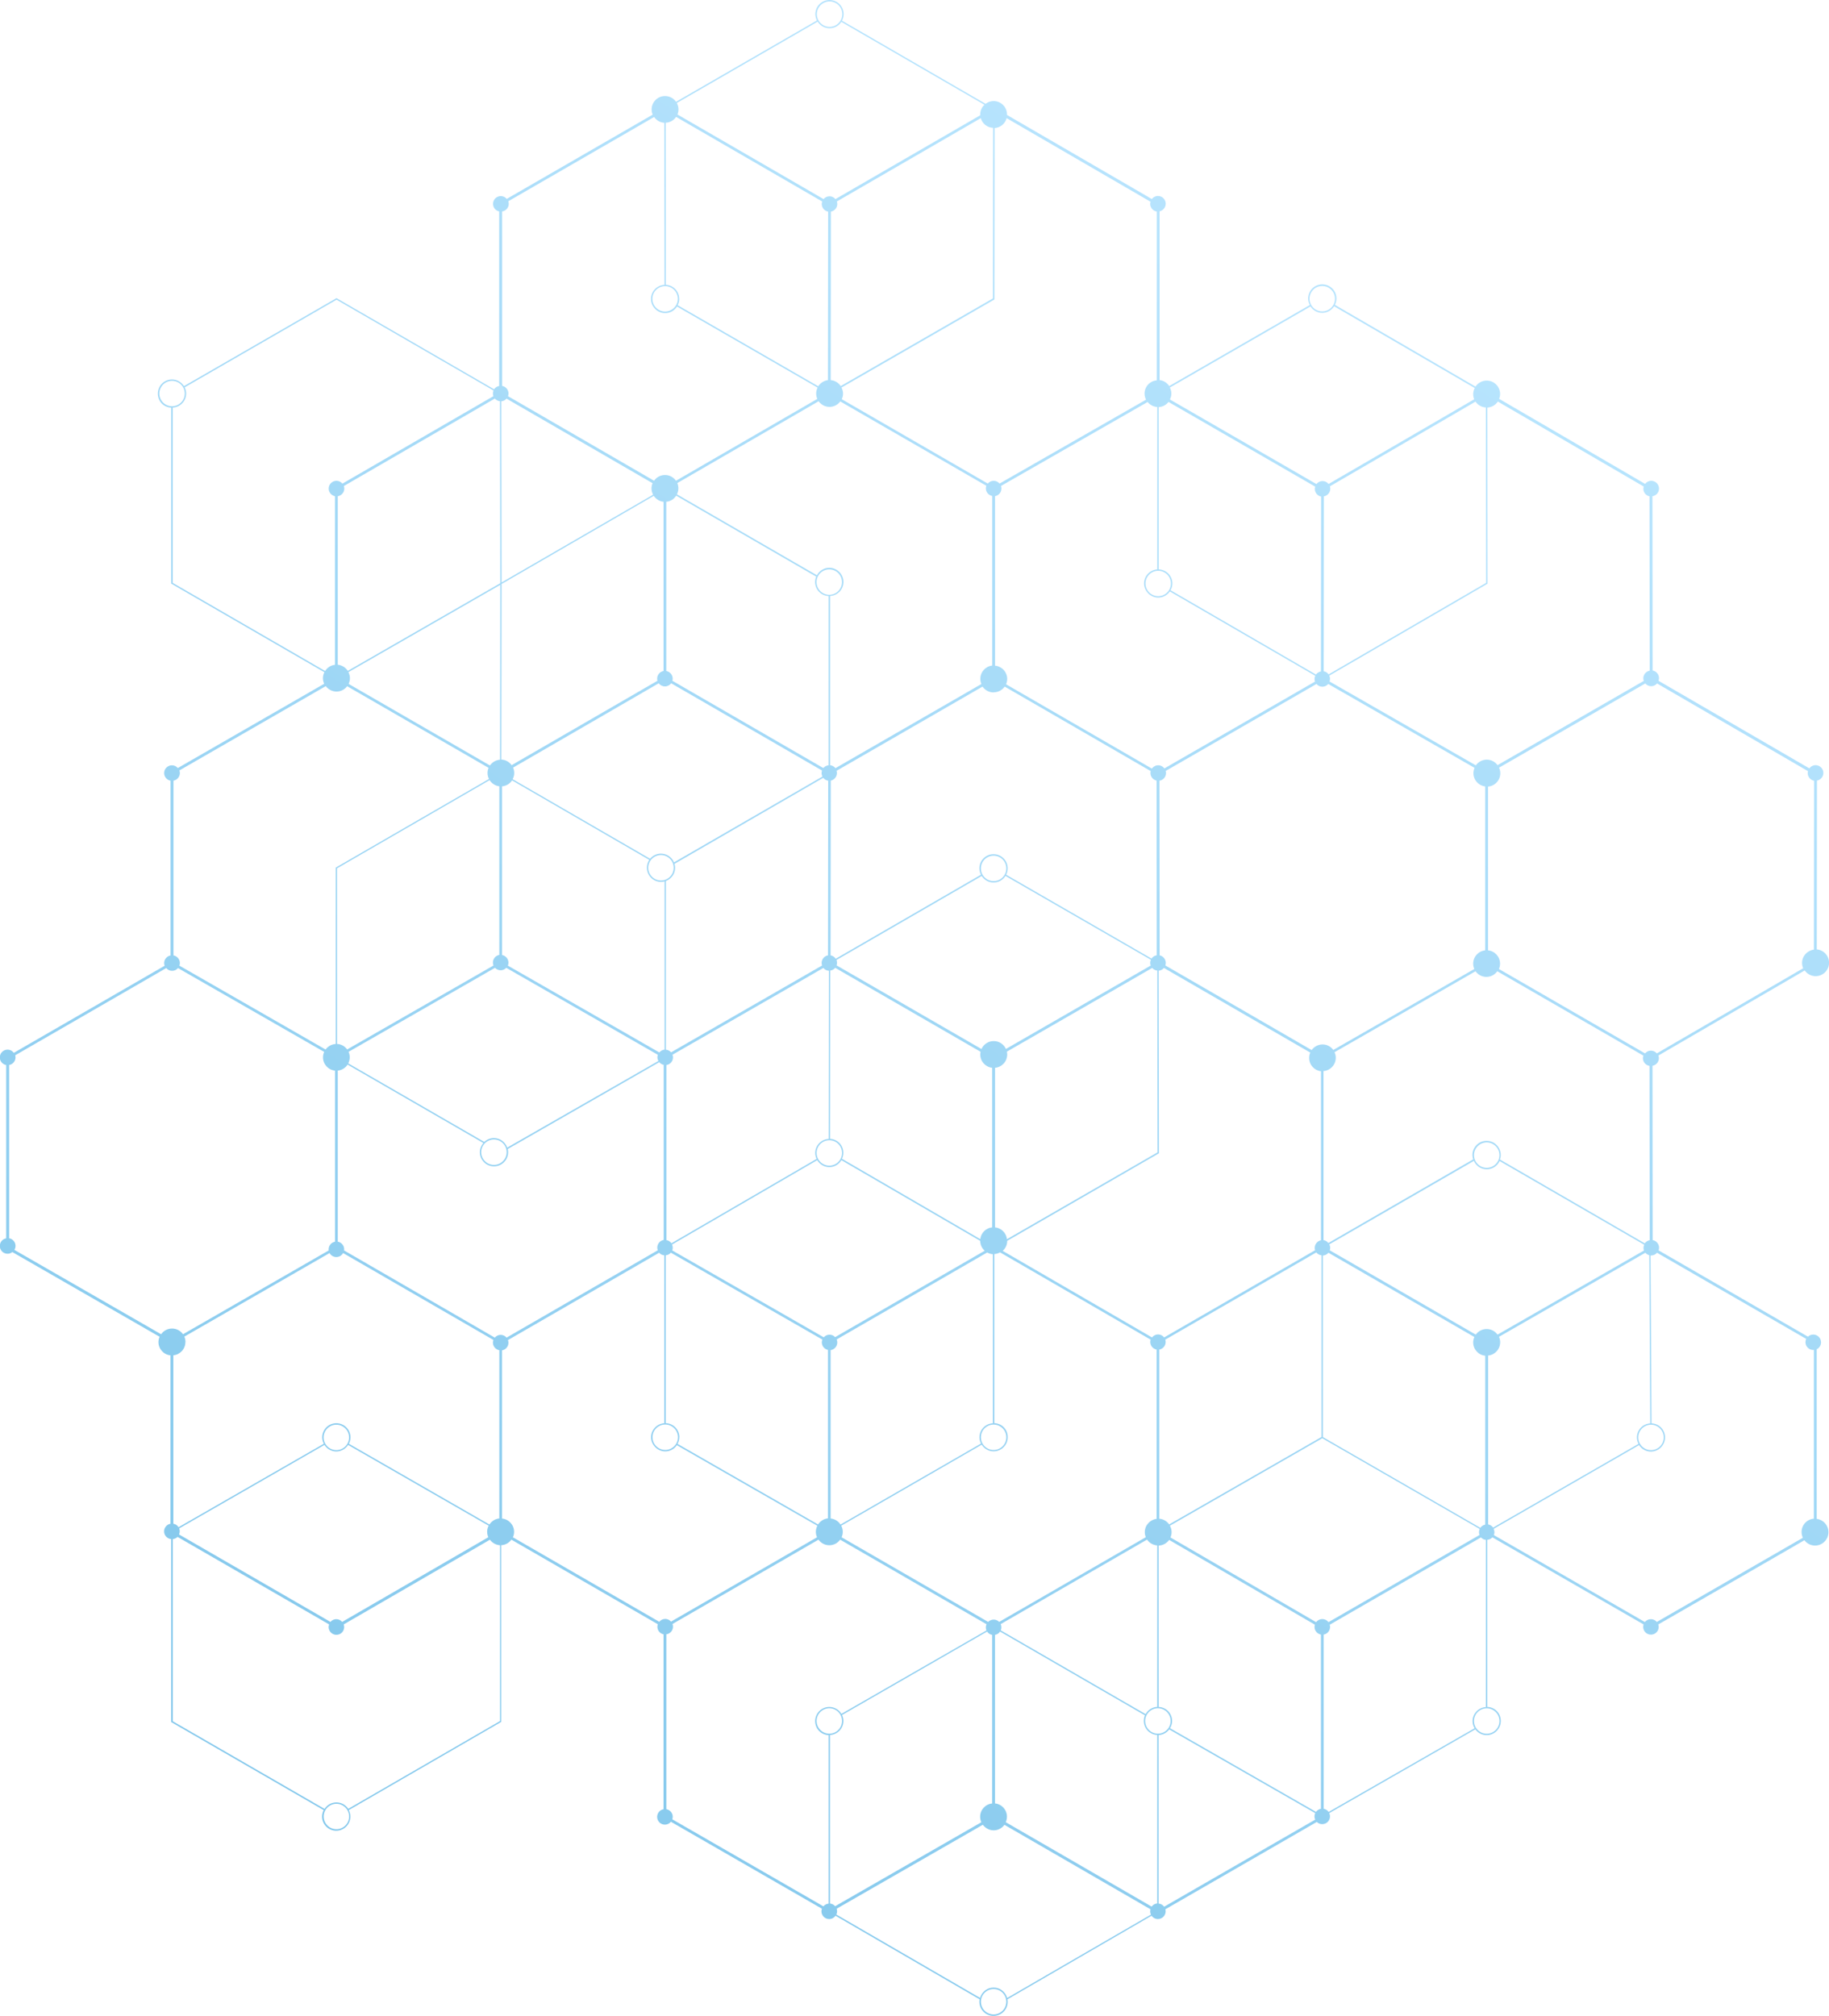 <?xml version="1.0" encoding="UTF-8"?><svg id="Capa_2" xmlns="http://www.w3.org/2000/svg" xmlns:xlink="http://www.w3.org/1999/xlink" viewBox="0 0 292.02 321.78"><defs><style>.cls-1{fill:url(#linear-gradient);stroke-width:0px;}</style><linearGradient id="linear-gradient" x1="20.59" y1="369.45" x2="231.12" y2="40.26" gradientUnits="userSpaceOnUse"><stop offset="0" stop-color="#75c0e7"/><stop offset="1" stop-color="#b9e5fe"/></linearGradient></defs><g id="Capa_1-2"><path class="cls-1" d="m290.06,242.45v-27.07c.41-.2.69-.62.69-1.11,0-.68-.55-1.24-1.24-1.24-.33,0-.63.13-.85.34l-23.85-13.78c.05-.13.08-.27.08-.42,0-.61-.44-1.11-1.02-1.22l-.03-27.82c.58-.11,1.02-.61,1.02-1.22,0-.15-.03-.29-.08-.42l23.36-13.58c.39.55,1.03.91,1.75.91,1.18,0,2.14-.96,2.14-2.14,0-1.12-.86-2.03-1.96-2.13l.03-26.95c.58-.1,1.02-.61,1.02-1.22,0-.68-.55-1.24-1.24-1.24-.41,0-.77.2-1,.51l-24.08-13.98c.05-.13.08-.27.08-.42,0-.61-.44-1.11-1.02-1.22l-.03-27.82c.6-.09,1.05-.6,1.05-1.22,0-.68-.55-1.24-1.24-1.24-.4,0-.75.19-.98.49l-23.3-13.57c.09-.24.15-.5.15-.78,0-1.18-.96-2.14-2.14-2.14-.75,0-1.4.38-1.79.96l-22.45-13.05c.16-.31.25-.65.25-1.01,0-1.24-1.01-2.26-2.26-2.26s-2.26,1.01-2.26,2.26c0,.38.1.73.27,1.04l-22.45,12.94c-.34-.52-.89-.89-1.54-.96v-26.94c.56-.12.98-.62.98-1.21,0-.68-.55-1.24-1.24-1.24-.4,0-.75.19-.98.49l-23.12-13.42s0-.05,0-.08c0-1.18-.96-2.14-2.14-2.14-.48,0-.92.17-1.28.44l-22.93-13.27c.17-.31.27-.67.27-1.04,0-1.24-1.01-2.26-2.26-2.26s-2.26,1.01-2.26,2.26c0,.36.1.7.25,1.01l-22.49,12.98c-.39-.56-1.03-.92-1.76-.92-1.18,0-2.14.96-2.14,2.14,0,.29.06.57.17.83l-23.3,13.45c-.23-.27-.56-.45-.95-.45-.68,0-1.24.55-1.24,1.24,0,.6.42,1.09.98,1.21v27.86c-.34.06-.63.25-.81.53l-25.16-14.55-24.36,14.05c-.4-.64-1.1-1.07-1.91-1.07-1.24,0-2.26,1.01-2.26,2.26s.95,2.19,2.14,2.24v28.09l24.45,14.14c-.14.29-.23.61-.23.95,0,.32.08.62.2.9l-23.37,13.45c-.23-.27-.56-.44-.94-.44-.68,0-1.24.55-1.24,1.24,0,.61.44,1.11,1.02,1.22v27.9c-.58.1-1.02.61-1.02,1.22,0,.15.03.28.08.42l-24.08,13.9c-.23-.31-.59-.51-1-.51-.68,0-1.24.55-1.24,1.24,0,.61.44,1.11,1.02,1.22v27.66c-.58.1-1.02.61-1.02,1.22,0,.68.55,1.24,1.24,1.24.29,0,.55-.1.76-.27l23.51,13.52c-.11.26-.18.55-.18.85,0,1.11.84,2.01,1.92,2.12v26.88c-.58.1-1.02.61-1.02,1.22,0,.65.5,1.17,1.13,1.23v29.2l24.35,14.06c-.16.31-.26.65-.26,1.03,0,1.24,1.01,2.26,2.26,2.26s2.26-1.01,2.26-2.26c0-.37-.1-.72-.26-1.03l24.35-14.08v-28.21c.67-.03,1.25-.38,1.62-.88l23.38,13.5c-.04.13-.07.26-.07.4,0,.6.42,1.09.98,1.21v27.92c-.58.1-1.02.61-1.02,1.22,0,.68.55,1.24,1.24,1.24.39,0,.73-.18.96-.46l24.11,13.88c-.05.13-.08.27-.08.41,0,.68.55,1.24,1.24,1.24.42,0,.79-.21,1.01-.53l23.01,13.34c-.02.13-.04.25-.04.39,0,1.24,1.01,2.26,2.26,2.26s2.26-1.01,2.26-2.26c0-.13-.02-.26-.04-.39l23.01-13.34c.22.32.59.53,1.01.53.68,0,1.24-.55,1.24-1.24,0-.11-.02-.22-.05-.32l24.18-13.94c.22.22.53.35.87.35.68,0,1.24-.55,1.24-1.24,0-.18-.04-.36-.12-.52l23.32-13.37c.41.56,1.07.92,1.81.92,1.24,0,2.26-1.01,2.26-2.26s-.96-2.2-2.16-2.25v-26.67c.32-.02.61-.17.82-.39l24.14,13.9c-.04.12-.07.25-.07.39,0,.68.55,1.24,1.24,1.24s1.24-.55,1.24-1.24c0-.14-.03-.26-.07-.39,2.11-1.22,7.08-4.08,12.06-6.94,3.28-1.89,6.56-3.78,9.02-5.2.95-.55,1.68-.97,2.25-1.3.39.51,1,.85,1.7.85,1.18,0,2.14-.96,2.14-2.14,0-1.1-.82-1.99-1.88-2.12Zm-26.73-42.07l.15,26.83c-1.19.07-2.13,1.04-2.13,2.24,0,.37.1.72.26,1.03l-23.21,13.36c-.19-.26-.47-.44-.8-.5v-26.96c1.08-.11,1.92-1.01,1.92-2.12,0-.31-.07-.6-.19-.87l23.37-13.42c.16.19.38.33.63.4Zm.27,27.04c1.12,0,2.03.91,2.03,2.03s-.91,2.03-2.03,2.03-2.03-.91-2.03-2.03.91-2.03,2.03-2.03Zm-53.49,61.8l-23.3-13.35c.2-.34.33-.73.33-1.16,0-1.21-.95-2.19-2.14-2.24v-25.76c.69-.02,1.29-.38,1.67-.9l23.27,13.53c-.03.11-.06.23-.06.36,0,.61.44,1.11,1.02,1.22v27.81c-.33.06-.61.24-.79.5Zm-79.73-14.51c0-1.12.91-2.03,2.03-2.03s2.03.91,2.03,2.03-.91,2.03-2.03,2.03-2.03-.91-2.03-2.03Zm2.14,29.14v-26.9c1.19-.06,2.14-1.04,2.14-2.24,0-.34-.08-.66-.22-.95l23.16-13.32c.18.28.47.47.81.53v26.91c-1.08.11-1.92,1.01-1.92,2.12,0,.31.07.61.19.88l-23.34,13.4c-.2-.24-.5-.4-.83-.43Zm-78.82-45.39c-.38,0-.71.17-.94.44l-24.17-13.96c.07-.16.11-.33.11-.51,0-.16-.03-.32-.09-.46l23.19-13.32c.4.62,1.1,1.04,1.89,1.04s1.49-.42,1.89-1.04l22.44,12.89c-.15.29-.24.62-.24.97,0,.31.07.61.19.87l-23.34,13.52c-.23-.27-.56-.44-.94-.44Zm-24.09-44.25c0-.3-.06-.59-.18-.85l23.19-13.34c.21.38.61.64,1.08.64s.86-.26,1.08-.64l24,13.87c-.05.13-.08.27-.08.42,0,.61.44,1.11,1.02,1.22v26.85c-.66.07-1.23.44-1.58.97l-22.44-12.89c.16-.31.26-.65.26-1.02,0-1.24-1.01-2.26-2.26-2.26s-2.26,1.01-2.26,2.26c0,.37.1.71.26,1.02l-23.19,13.32c-.18-.29-.48-.49-.83-.55v-26.89c1.08-.11,1.92-1.01,1.92-2.12Zm24.2-47.58v-28.02l24.36-14.08c.34.53.9.9,1.55.98v26.92c-.58.1-1.02.61-1.02,1.22,0,.17.03.33.09.47l-23.36,13.4c-.37-.51-.95-.85-1.62-.88Zm54.41-118.93c0,1.12-.91,2.03-2.03,2.03s-2.03-.91-2.03-2.03.91-2.03,2.03-2.03,2.03.91,2.03,2.03Zm.22,0c0-1.2-.94-2.18-2.13-2.24l-.03-25.87c.7-.03,1.3-.39,1.67-.93l23.32,13.5c-.04.13-.07.26-.07.4,0,.61.44,1.11,1.02,1.22l-.03,26.9c-.65.08-1.21.45-1.55.98l-22.44-12.94c.16-.31.25-.65.25-1.01Zm50.12-27.3l-.03,27.24-24.3,13.99c-.35-.53-.93-.9-1.6-.95l.03-26.9c.58-.1,1.02-.61,1.02-1.22,0-.14-.03-.28-.07-.4l22.98-13.3c.25.87,1.03,1.52,1.98,1.55Zm-26.12,44.55c.71,0,1.33-.35,1.72-.87l23.32,13.46c-.05.13-.08.27-.08.41,0,.61.44,1.11,1.02,1.22v27.07c-1.07.12-1.9,1.02-1.9,2.12,0,.29.06.57.17.83l-23.3,13.43c-.21-.26-.51-.44-.86-.47v-27.02c1.19-.06,2.14-1.04,2.14-2.24s-1.01-2.26-2.26-2.26c-.86,0-1.6.49-1.98,1.2l-22.35-12.92c.14-.29.23-.61.23-.96,0-.3-.06-.58-.17-.84l22.56-13.06c.39.54,1.02.9,1.74.9Zm104.8.1l.04,27.99-25.15,14.61c-.18-.26-.46-.44-.79-.5l.03-27.92c.58-.1,1.02-.61,1.02-1.22,0-.13-.03-.26-.06-.38l23.25-13.52c.37.54.97.9,1.66.93Zm26.12,105.1l.03,27.82c-.32.06-.6.24-.79.5l-23.12-13.38c.08-.23.13-.47.13-.72,0-1.24-1.01-2.26-2.26-2.26s-2.26,1.01-2.26,2.26c0,.25.05.48.12.7l-23.12,13.35c-.19-.24-.46-.41-.78-.47v-26.98c1.1-.09,1.96-1,1.96-2.13,0-.32-.07-.61-.2-.88l22.51-12.92c.39.54,1.02.9,1.74.9s1.35-.36,1.74-.9l23.33,13.47c-.05.13-.08.27-.08.41,0,.61.44,1.11,1.02,1.22Zm-52.36,30.24v28.99l-24.33,13.96c-.35-.51-.92-.86-1.58-.91v-27c.58-.1,1.02-.61,1.02-1.22,0-.13-.03-.25-.06-.37l24.11-13.92c.2.25.5.43.84.46Zm-26.24,46.3v25.77c-.8.04-1.49.5-1.85,1.16l-23.13-13.37c.06-.15.1-.31.1-.49s-.04-.35-.11-.51l23.37-13.49c.36.53.95.88,1.62.93Zm-79.64-77.33l-24.14,13.83c-.31-.88-1.14-1.53-2.12-1.53-.6,0-1.14.24-1.54.62l-21.72-12.54c.15-.29.24-.62.24-.97,0-.31-.07-.6-.19-.87l23.38-13.41c.23.24.55.39.9.39s.68-.15.9-.39l24.2,13.88c-.04.12-.07.26-.07.39,0,.22.06.41.16.59Zm-24.23,14.56c0,1.12-.91,2.03-2.03,2.03s-2.03-.91-2.03-2.03.91-2.03,2.03-2.03,2.03.91,2.03,2.03Zm-.85-62.67l.04-28.03h0s24.3-14.07,24.3-14.07c.35.52.91.88,1.56.95v27.01c-.58.1-1.02.61-1.02,1.22,0,.12.02.23.05.34l-23.28,13.47c-.38-.52-.98-.87-1.66-.89Zm52.25-26.11v27.02c-.34.03-.63.2-.84.44l-24.1-13.93c.03-.11.05-.22.05-.34,0-.61-.44-1.11-1.02-1.22v-27.01c.67-.07,1.24-.44,1.58-.98l22.35,12.92c-.11.27-.17.56-.17.86,0,1.21.95,2.19,2.14,2.24Zm26.37,15.37c.72,0,1.36-.36,1.75-.91l23.31,13.48c-.03.1-.04.2-.04.31,0,.6.42,1.09.98,1.21l.03,27.89c-.35.05-.65.24-.84.52l-23.21-13.38c.16-.31.25-.65.25-1.02,0-1.24-1.01-2.26-2.26-2.26s-2.26,1.01-2.26,2.26c0,.37.1.71.25,1.02l-23.19,13.41c-.18-.28-.48-.48-.82-.54l.03-27.89c.56-.12.98-.62.98-1.21,0-.13-.02-.25-.06-.36l23.31-13.44c.39.56,1.03.93,1.76.93Zm26.11,44.42l.04,29.02-24.04,13.86c-.11-1-.9-1.79-1.9-1.89v-25.47c1.09-.1,1.94-1.01,1.94-2.12,0-.16-.02-.31-.05-.46l23.2-13.36c.2.23.49.39.82.42Zm-52.25,26.85l.03-26.85c.32-.04.61-.2.8-.44l23.21,13.4c-.03.14-.05.29-.05.44,0,1.1.83,2,1.9,2.12v25.47c-1,.1-1.79.89-1.9,1.88l-22.08-12.83c.14-.29.22-.61.22-.95,0-1.21-.95-2.18-2.14-2.24Zm-52.36-29.34v-26.92c.67-.06,1.25-.42,1.6-.95l21.9,12.68c-.24.36-.38.79-.38,1.26,0,1.24,1.01,2.26,2.26,2.26.2,0,.39-.03.57-.08v26.86c-.34.03-.64.2-.84.45l-24.18-13.86c.06-.15.09-.31.09-.47,0-.61-.44-1.11-1.02-1.22Zm26.01-42.87c.4,0,.76-.2.99-.5l24.08,13.92c-.04.13-.07.26-.07.4,0,.21.06.4.14.57l-23.7,13.7c-.34-.82-1.14-1.4-2.09-1.4-.7,0-1.32.33-1.73.82l-21.94-12.7c.16-.3.25-.63.25-.99,0-.31-.07-.6-.18-.86l23.25-13.46c.23.3.58.5.99.5Zm27.38,43.67l23.19-13.41c.4.63,1.1,1.04,1.9,1.04s1.5-.42,1.9-1.05l23.21,13.38c-.07.15-.11.32-.11.5,0,.15.03.3.08.43l-23.11,13.31c-.34-.74-1.08-1.26-1.95-1.26s-1.62.52-1.96,1.27l-23.13-13.35c.04-.13.07-.26.07-.4,0-.17-.03-.32-.09-.47Zm23.06-14.62c0-1.12.91-2.03,2.03-2.03s2.03.91,2.03,2.03-.91,2.03-2.03,2.03-2.03-.91-2.03-2.03Zm-49.05-.1c0,1.12-.91,2.03-2.03,2.03s-2.03-.91-2.03-2.03.91-2.03,2.03-2.03,2.03.91,2.03,2.03Zm-1.24,29.04v-26.93c.85-.32,1.47-1.14,1.47-2.11,0-.22-.04-.43-.1-.63l23.75-13.73c.19.25.47.41.79.46l-.03,27.88c-.58.1-1.02.61-1.02,1.22,0,.14.03.27.07.4l-24.1,13.86c-.2-.23-.49-.39-.82-.42Zm28.12,16.48c0,1.12-.91,2.03-2.03,2.03s-2.03-.91-2.03-2.03.91-2.03,2.03-2.03,2.03.91,2.03,2.03Zm-4.07-91.12c0-1.12.91-2.03,2.03-2.03s2.03.91,2.03,2.03-.91,2.03-2.03,2.03-2.03-.91-2.03-2.03Zm-23.98,77.09c.6-.09,1.06-.6,1.06-1.22,0-.15-.03-.3-.08-.43l24.09-13.85c.21.26.52.43.88.45l-.03,26.84c-1.19.06-2.15,1.04-2.15,2.24,0,.34.08.66.22.95l-23.18,13.47c-.18-.27-.47-.45-.8-.51v-27.94Zm.91,28.65l23.18-13.47c.39.66,1.11,1.11,1.93,1.11s1.54-.45,1.93-1.11l22.16,12.88c0,.63.28,1.19.72,1.58l-23.88,13.79c-.23-.24-.54-.39-.9-.39s-.69.16-.92.42l-24.19-13.87c.05-.13.08-.28.08-.43,0-.18-.04-.35-.11-.51Zm25.33,16.85c.6-.09,1.05-.6,1.05-1.22,0-.17-.03-.33-.1-.48l24.03-13.88c.28.15.58.25.91.27v26.99c-1.19.06-2.14,1.04-2.14,2.24,0,.36.09.7.25,1l-22.43,12.93c-.34-.53-.91-.9-1.58-.97v-26.89Zm23.98,13.92c0-1.12.91-2.03,2.03-2.03s2.03.91,2.03,2.03-.91,2.03-2.03,2.03-2.03-.91-2.03-2.03Zm4.18-31.35l24.19-13.95.06-.03-.04-29.15c.34-.03.63-.2.84-.44l23.36,13.51c-.12.26-.18.55-.18.86,0,1.1.82,1.99,1.89,2.12v26.98c-.57.11-1,.61-1,1.22,0,.13.02.25.06.37l-24.1,13.92c-.23-.29-.58-.48-.97-.48s-.74.19-.97.48l-23.84-13.82c.44-.39.72-.94.72-1.58Zm50.44,2.34c.35-.03.66-.2.87-.45l23.3,13.45c-.12.27-.19.56-.19.87,0,1.11.84,2.01,1.92,2.12v26.96c-.32.06-.6.25-.78.51l-25.13-14.48v-28.99Zm26.12,11.73c-.71,0-1.34.35-1.73.89l-23.31-13.46c.04-.12.07-.25.07-.39,0-.2-.05-.39-.14-.56l23.08-13.32c.35.79,1.14,1.34,2.06,1.34s1.69-.54,2.05-1.32l23.09,13.36c-.07.16-.12.33-.12.52,0,.15.03.29.07.41l-23.37,13.42c-.39-.54-1.02-.89-1.73-.89Zm-2.01-27.76c0-1.12.91-2.03,2.03-2.03s2.03.91,2.03,2.03-.91,2.03-2.03,2.03-2.03-.91-2.03-2.03Zm1.79-58.84v26.15c-1.08.11-1.92,1.01-1.92,2.12,0,.31.07.6.18.86l-22.51,12.92c-.39-.53-1.01-.88-1.72-.88s-1.35.36-1.74.9l-23.36-13.51c.04-.13.07-.26.07-.4,0-.6-.42-1.09-.98-1.21l-.03-27.88c.6-.09,1.05-.6,1.05-1.22,0-.12-.02-.23-.05-.34l24.07-13.88c.23.27.56.44.94.44s.72-.17.94-.44l23.36,13.39c-.11.26-.18.55-.18.85,0,1.1.82,1.99,1.89,2.12Zm-26.2-46.29l-.03,27.92c-.32.06-.61.24-.79.5l-23.22-13.46c.18-.32.29-.69.29-1.08,0-1.22-.97-2.21-2.18-2.25v-25.91c.64-.03,1.2-.35,1.57-.82l23.42,13.52c-.04.12-.06.24-.06.37,0,.61.44,1.11,1.02,1.22Zm-26.01,15.91c-1.12,0-2.03-.91-2.03-2.03s.91-2.03,2.03-2.03,2.03.91,2.03,2.03-.91,2.03-2.03,2.03Zm-.15-30.2v25.92c-1.17.08-2.11,1.05-2.11,2.24s1.01,2.26,2.26,2.26c.77,0,1.45-.39,1.86-.98l23.22,13.46c-.07.16-.12.33-.12.52,0,.15.03.28.08.41l-24.05,13.86c-.23-.3-.58-.5-.99-.5s-.79.21-1.01.53l-23.28-13.46c.11-.26.18-.55.18-.85,0-1.11-.85-2.02-1.94-2.12v-27.06c.58-.1,1.02-.61,1.02-1.22,0-.14-.03-.28-.07-.41l23.41-13.4c.37.46.92.76,1.55.8Zm-80.49,14l-24.2,14.01-.04-28.92c.33-.03.62-.19.83-.43l23.32,13.5c-.11.26-.17.54-.17.84,0,.36.1.69.25.99Zm-24.45-14.91l.04,29.04-24.34,13.99c-.35-.54-.93-.91-1.6-.98v-26.9c.59-.1,1.04-.6,1.04-1.22,0-.14-.03-.28-.07-.41l24.11-13.96c.21.24.5.4.83.43Zm-24.2,43.23l24.24-13.93-.03,27.91c-.67.05-1.25.4-1.62.92l-22.56-13.02c.13-.28.21-.59.21-.91,0-.35-.09-.67-.24-.96Zm-1.93,124.19c-1.12,0-2.03-.91-2.03-2.03s.91-2.03,2.03-2.03,2.03.91,2.03,2.03-.91,2.03-2.03,2.03Zm26.24-18.4c-.38,0-.71.17-.94.44l-24.07-13.92c0-.06.02-.12.02-.18,0-.61-.44-1.11-1.02-1.22v-27.3c.66-.07,1.23-.44,1.57-.96l21.67,12.51c-.34.4-.56.91-.56,1.47,0,1.24,1.01,2.26,2.26,2.26s2.26-1.01,2.26-2.26c0-.18-.03-.35-.06-.51l24.19-13.86c.18.22.42.37.7.43v27.95c-.58.1-1.02.61-1.02,1.22,0,.15.03.3.08.43l-24.14,13.94c-.23-.27-.56-.44-.94-.44Zm28.53,16.34c0-1.22-.97-2.21-2.18-2.25v-26.79c.33-.03.62-.19.82-.42l24.19,13.87c-.05.14-.09.29-.09.44,0,.6.42,1.09.98,1.21v26.89c-.66.07-1.23.44-1.58.97l-22.43-12.86c.18-.32.28-.68.28-1.07Zm-2.26,2.03c-1.12,0-2.03-.91-2.03-2.03s.91-2.03,2.03-2.03,2.03.91,2.03,2.03-.91,2.03-2.03,2.03Zm28.1,12.09l22.43-12.93c.4.63,1.1,1.06,1.9,1.06,1.24,0,2.26-1.01,2.26-2.26s-.95-2.19-2.14-2.24v-26.99c.33-.02.64-.12.91-.27l24.04,13.93c-.04.12-.06.24-.06.37,0,.61.44,1.11,1.02,1.22v27.02c-1.06.13-1.89,1.02-1.89,2.12,0,.29.06.56.16.81l-23.41,13.52c-.22-.23-.54-.37-.88-.37s-.65.14-.88.37l-23.4-13.51c.12-.27.19-.56.19-.87,0-.35-.09-.68-.24-.97Zm24.55,44.34v-26.91c.34-.06.63-.25.81-.53l23.13,13.37c-.12.27-.18.57-.18.89,0,1.21.95,2.19,2.14,2.24v26.9c-.36.03-.68.22-.89.5l-23.29-13.47c.12-.27.19-.57.19-.88,0-1.11-.84-2.01-1.92-2.12Zm23.98-13.17c0-1.12.91-2.03,2.03-2.03s2.03.91,2.03,2.03-.91,2.03-2.03,2.03-2.03-.91-2.03-2.03Zm28.27-16.26c-.4,0-.75.19-.98.49l-23.25-13.52c.11-.26.18-.55.18-.85,0-.37-.1-.72-.27-1.03l24.33-13.96,25.13,14.48c-.07.16-.11.33-.11.51,0,.16.03.31.09.45l-24.12,13.92c-.23-.3-.58-.49-.98-.49Zm77.56-135.37c-.03.11-.05.22-.05.33,0,.61.44,1.11,1.02,1.22l-.03,26.96c-1.06.13-1.89,1.02-1.89,2.12,0,.3.06.59.18.85l-23.37,13.59c-.23-.27-.56-.44-.94-.44s-.71.17-.94.44l-23.33-13.47c.12-.26.18-.56.18-.86,0-1.11-.84-2.01-1.92-2.12v-26.14c1.1-.09,1.96-1,1.96-2.13,0-.32-.07-.62-.2-.89l23.35-13.44c.23.27.56.44.94.44s.71-.17.94-.44l24.11,14Zm-26.23-45.41c-.03.11-.06.23-.06.35,0,.6.42,1.09.98,1.21l.03,27.83c-.58.11-1.02.61-1.02,1.22,0,.15.03.28.08.41l-23.35,13.45c-.39-.53-1.01-.88-1.72-.88s-1.36.36-1.75.91l-23.36-13.39c.05-.13.08-.27.08-.41,0-.19-.04-.36-.12-.52l25.21-14.64.06-.03-.03-28.12c.7-.04,1.31-.41,1.68-.96l23.3,13.57Zm-53.36-29.99c0-1.12.91-2.03,2.03-2.03s2.03.91,2.03,2.03-.91,2.03-2.03,2.03-2.03-.91-2.03-2.03Zm.15,1.24c.4.61,1.1,1.02,1.88,1.02s1.5-.42,1.9-1.05l22.45,13.05c-.16.3-.25.63-.25.99,0,.29.06.56.16.81l-23.25,13.52c-.23-.29-.57-.47-.97-.47s-.74.19-.97.48l-23.39-13.5c.14-.28.23-.6.23-.94s-.09-.68-.24-.97l22.45-12.94Zm-25.53-16.73c-.03.11-.06.23-.06.36,0,.62.46,1.13,1.06,1.22v26.94c-1.1.09-1.96,1-1.96,2.13,0,.35.09.67.24.96l-23.39,13.39c-.23-.27-.56-.44-.94-.44s-.71.17-.94.44l-23.31-13.46c.12-.27.2-.57.2-.89,0-.36-.1-.69-.25-.98l24.36-14.02.06-.03.03-27.37c.93-.06,1.69-.71,1.92-1.58l22.99,13.35ZM130.42,2.26c0-1.12.91-2.03,2.03-2.03s2.03.91,2.03,2.03-.91,2.03-2.03,2.03-2.03-.91-2.03-2.03Zm.13,1.2c.4.63,1.1,1.05,1.9,1.05s1.48-.41,1.88-1.02l22.85,13.23c-.42.39-.68.94-.68,1.56,0,.04,0,.08.01.12l-23.12,13.38c-.23-.27-.57-.45-.95-.45s-.72.18-.95.45l-23.32-13.5c.1-.25.16-.53.16-.81,0-.37-.1-.72-.27-1.03l22.48-12.98Zm-26.11,15.22c.36.52.95.88,1.63.92l.03,25.87c-1.2.05-2.16,1.03-2.16,2.25s1.01,2.26,2.26,2.26c.8,0,1.5-.42,1.9-1.05l22.44,12.94c-.14.29-.23.61-.23.95,0,.31.07.6.18.86l-22.56,13.06c-.39-.55-1.03-.92-1.75-.92s-1.37.36-1.75.92l-23.32-13.5c.05-.13.08-.27.08-.42,0-.61-.44-1.11-1.02-1.22v-27.85c.6-.09,1.06-.6,1.06-1.22,0-.14-.03-.28-.07-.41l23.29-13.45ZM25.44,62.82c0-1.12.91-2.03,2.03-2.03s2.03.91,2.03,2.03-.91,2.03-2.03,2.03-2.03-.91-2.03-2.03Zm2.14,30.21v-27.97c1.19-.06,2.14-1.04,2.14-2.24,0-.36-.09-.69-.24-.99l24.26-13.99,25.06,14.49c-.06.15-.1.31-.1.49,0,.15.03.29.08.42l-24.11,13.96c-.23-.27-.56-.45-.95-.45-.68,0-1.24.55-1.24,1.24,0,.6.43,1.1,1,1.22v26.91c-.66.07-1.23.45-1.57.99l-24.34-14.07Zm24.43,16.49c.39.52,1.01.87,1.72.87s1.31-.34,1.7-.85l22.58,13.03c-.11.25-.17.53-.17.82,0,.34.09.67.23.96l-24.47,14.15v28.15c-.67.03-1.25.38-1.62.88l-23.34-13.39c.05-.13.08-.27.08-.41,0-.61-.44-1.11-1.02-1.22v-27.9c.58-.1,1.02-.61,1.02-1.22,0-.15-.03-.28-.08-.41l23.38-13.46ZM2.3,199.51c.11-.19.18-.4.18-.63,0-.61-.44-1.11-1.02-1.22v-27.66c.58-.1,1.02-.61,1.02-1.22,0-.11-.02-.22-.05-.33l24.11-13.92c.23.27.56.44.94.44s.72-.17.94-.44l23.34,13.38c-.12.27-.19.56-.19.87,0,1.11.84,2.01,1.92,2.12v27.31c-.58.1-1.02.61-1.02,1.22,0,.06,0,.12.02.17l-23.27,13.38c-.39-.55-1.02-.91-1.75-.91s-1.36.36-1.75.91l-23.43-13.47Zm53.44,90.45c0,1.12-.91,2.03-2.03,2.03s-2.03-.91-2.03-2.03.91-2.03,2.03-2.03,2.03.91,2.03,2.03Zm24.09-15.23l-24.23,14.01c-.4-.62-1.1-1.03-1.89-1.03s-1.49.41-1.89,1.04l-24.23-13.99v-29.08c.3-.03.56-.16.76-.35l24.2,13.97c-.05.13-.08.27-.08.42,0,.68.55,1.24,1.24,1.24s1.24-.55,1.24-1.24c0-.15-.03-.29-.08-.42l23.35-13.52c.37.5.95.84,1.62.88v28.08Zm2.06-29.34c.12-.27.19-.56.19-.87,0-1.11-.84-2.01-1.92-2.12v-26.85c.58-.1,1.02-.61,1.02-1.22,0-.15-.03-.28-.08-.42l24.14-13.94c.2.23.49.39.82.41v26.8c-1.17.08-2.11,1.05-2.11,2.24s1.01,2.26,2.26,2.26c.77,0,1.46-.39,1.86-.99l22.43,12.86c-.15.29-.24.62-.24.97,0,.31.07.61.19.87l-23.31,13.46c-.23-.26-.56-.43-.93-.43s-.72.18-.95.46l-23.37-13.49Zm25.45,45.01c.04-.12.07-.25.07-.39,0-.61-.44-1.11-1.02-1.22v-27.91c.6-.09,1.06-.6,1.06-1.22,0-.15-.03-.3-.08-.43l23.31-13.46c.39.54,1.02.89,1.73.89s1.34-.35,1.73-.89l23.37,13.5c-.07.15-.11.32-.11.51s.04.34.1.48l-23.16,13.32c-.39-.66-1.11-1.11-1.93-1.11-1.24,0-2.26,1.01-2.26,2.26s.95,2.19,2.14,2.24v26.9c-.33.03-.62.19-.83.43l-24.12-13.89Zm51.3,31.16c-1.12,0-2.03-.91-2.03-2.03s.91-2.03,2.03-2.03,2.03.91,2.03,2.03-.91,2.03-2.03,2.03Zm2.16-2.64c-.27-.95-1.13-1.65-2.16-1.65s-1.89.7-2.16,1.65l-22.95-13.31c.07-.16.12-.33.12-.52,0-.15-.03-.28-.07-.41l23.34-13.4c.39.53,1.02.89,1.73.89s1.33-.35,1.72-.88l23.32,13.48c-.03.1-.05.21-.05.33,0,.19.04.36.12.52l-22.95,13.31Zm24.19-15.06v-26.9c.69-.03,1.3-.38,1.69-.9l23.31,13.36c-.07.16-.12.33-.12.52s.04.36.12.52l-24.12,13.9c-.21-.28-.52-.47-.89-.5Zm27.14-14.63c-.18-.26-.47-.44-.79-.5v-27.81c.58-.1,1.02-.61,1.02-1.22,0-.12-.02-.24-.06-.35l24.15-13.94c.2.22.48.37.79.4v26.68c-1.18.07-2.13,1.04-2.13,2.24,0,.42.12.81.32,1.15l-23.31,13.36Zm27.27-14.51c0,1.12-.91,2.03-2.03,2.03s-2.03-.91-2.03-2.03.91-2.03,2.03-2.03,2.03.91,2.03,2.03Zm25.14-15.8c-.23-.28-.57-.46-.96-.46s-.73.18-.96.46l-24.11-13.88c.06-.14.09-.3.09-.47,0-.19-.05-.37-.12-.53l23.21-13.36c.4.62,1.1,1.03,1.89,1.03,1.24,0,2.26-1.01,2.26-2.26s-.96-2.19-2.16-2.25l-.15-26.79s.06,0,.09,0c.38,0,.71-.17.94-.44l23.82,13.75c-.08.16-.12.34-.12.53,0,.68.55,1.24,1.24,1.24.04,0,.07,0,.1-.01v26.94c-1.1.09-1.96,1-1.96,2.13,0,.33.08.64.21.92-5.11,2.95-19.3,11.12-23.31,13.43Z"/></g></svg>